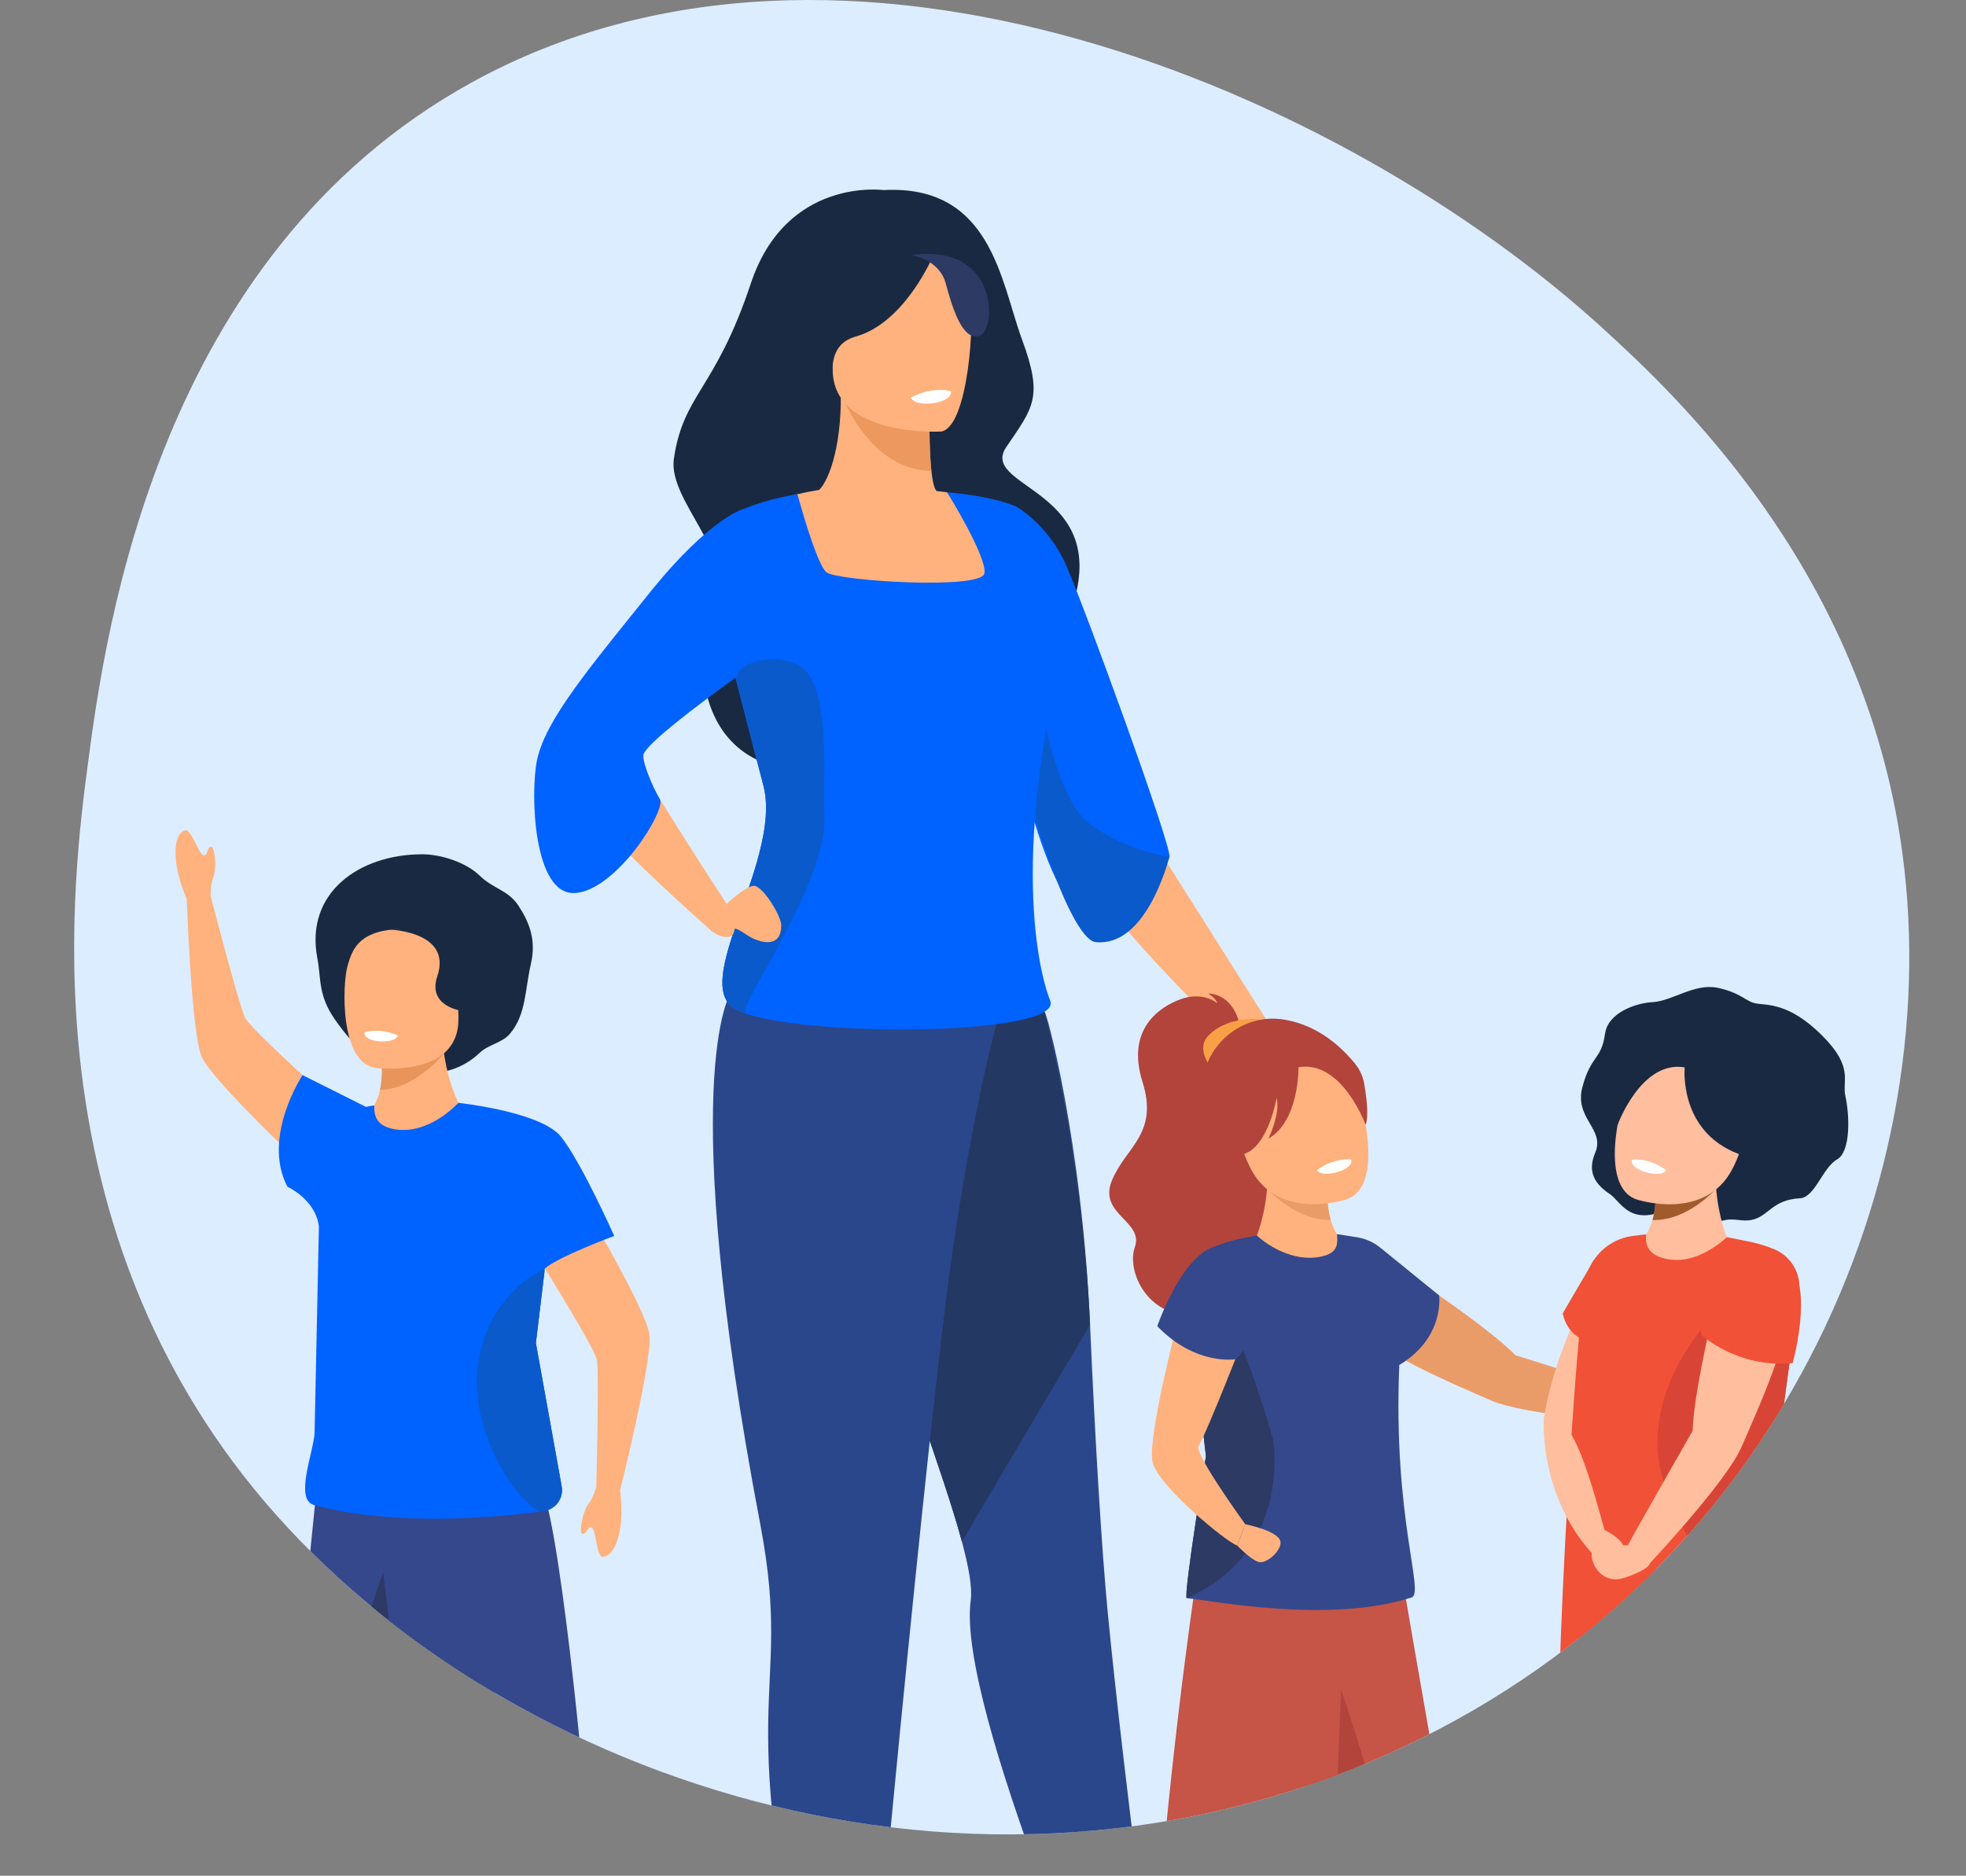 <?xml version="1.0" encoding="UTF-8"?><svg id="_Слой_209" xmlns="http://www.w3.org/2000/svg" xmlns:xlink="http://www.w3.org/1999/xlink" viewBox="0 0 389.947 372.117"><rect x="0" y="0" width="389.947" height="372.117" fill="#808080" stroke="none"/><defs><style>.cls-1{fill:none;}.cls-2{fill:#e8945b;}.cls-3{fill:#ffb27d;}.cls-4{fill:#f15137;}.cls-5{fill:#ffbe9d;}.cls-6{fill:#d84536;}.cls-7{fill:#c65447;}.cls-8{fill:#b2443b;}.cls-9{fill:#dcedff;}.cls-10{fill:#ea9c68;}.cls-11{clip-path:url(#clippath-1);}.cls-12{fill:#fff;}.cls-13{fill:#2c3a64;}.cls-14{fill:#ed985f;}.cls-15{fill:#a05a2b;}.cls-16{fill:#1a2942;}.cls-17{fill:#f99f46;}.cls-18{fill:#233862;}.cls-19{fill:#0a5acc;}.cls-20{fill:#35488b;}.cls-21{fill:#0062ff;}.cls-22{fill:#2b478b;}</style><clipPath id="clippath-1"><path class="cls-1" d="M93.362,16.468c73.923-40.887,172.957,1.591,224.563,48.682,14.742,13.453,50.488,47.012,58.929,100.8,10.486,66.814-23.836,147.798-102.551,182.439-85.678,37.705-181.477,1.971-226.313-56.033C6.058,238.108,14.45,174.233,17.449,151.413c3.518-26.771,13.98-100.69,75.913-134.945h0Z"/></clipPath></defs><path class="cls-9" d="M93.362,16.468c73.923-40.887,172.957,1.591,224.563,48.682,14.742,13.453,50.488,47.012,58.929,100.8,10.486,66.814-23.836,147.798-102.551,182.439-85.678,37.705-181.477,1.971-226.313-56.033C6.058,238.108,14.45,174.233,17.449,151.413c3.518-26.771,13.98-100.69,75.913-134.945h0Z"/><g class="cls-11"><path class="cls-3" d="M226.492,163.273l27.383,43.304-6.879,2.349s-34.457-32.66-32.275-39.156,11.771-6.496,11.771-6.496Z"/><path class="cls-16" d="M175.221,37.707s-19.254-2.635-26.298,18.523c-7.044,21.158-13.384,21.871-15.262,34.782-1.2,8.251,12.21,19.014,7.983,27.467-4.227,8.453-5.459,35.455,20.663,34.398,17.606-.712,47.704-22.062,50.976-34.563,5.611-21.437-19.106-21.672-13.674-29.655,5.432-7.983,7.31-9.862,3.084-21.367-4.227-11.505-6.056-30.732-27.472-29.585Z"/><path class="cls-21" d="M231.957,169.975c-.529,1.879-7.856,11.101-17.547,10.17-5.636-.541-13.184-27.185-16.121-49.505-2.113-16.054-1.842-29.876,3.235-30.155,0,0,6.259,3.433,9.852,11.448,3.593,8.014,21.11,56.165,20.581,58.043Z"/><path class="cls-19" d="M231.957,169.975c-.529,1.879-4.899,17.866-14.591,16.934-5.636-.541-16.141-33.948-19.078-56.269l5.125-14.298s2.493,39.513,12.795,47.163c7.193,5.342,15.749,6.47,15.749,6.47Z"/><path class="cls-22" d="M230.781,411.977h-8.691s-32.432-73.515-29.553-94.445c.343-2.492-.362-6.541-1.751-11.714-7.229-26.925-32.917-84.21-25.093-109.669,9.331-30.355,41.458,4.573,41.458,4.573.191-1.097,7.463,25.559,9.057,62.066.972,22.252,2.265,44.337,3.556,57.602,3.384,34.77,11.017,91.586,11.017,91.586Z"/><path class="cls-18" d="M216.208,262.789l-25.423,43.029c-7.229-26.925-32.917-84.21-25.093-109.669,9.331-30.355,40.889,2.432,40.889,2.432,0,0,7.956,28.135,9.626,64.208Z"/><path class="cls-22" d="M144.835,197.171s-10.835,16.886,5.947,105.142c7.037,37.006-7.059,31.497,12.762,111.785h8.255s12.184-133.185,17.404-167.719c5.295-35.026,9.953-48.427,9.953-48.427l-54.32-.781Z"/><path class="cls-3" d="M198.326,114.82c-3.213,2.811-7.362,5.297-12.707,7.179-20.043,7.067-29.883-9.434-34.184-21.038,2.624-1.923,5.226-2.572,6.732-2.926,1.465-.343,3.015-.634,4.305-.846,2.11-2.028,4.741-9.658,4.238-20.989l.995.153,16.714,2.613s-.048,1.532-.063,3.712c-.011,1.856,0,4.182.086,6.441.06,1.517.149,3.004.291,4.298.216,1.983.544,3.515,1.044,4.003,1.294.134,2.077.228,2.077.228,0,0,0,.004.007.015.257.332,5.834,7.541,10.467,17.157Z"/><path class="cls-14" d="M184.731,93.417c-9.419-.149-14.764-8.599-17.027-13.345l16.651,2.606c-.011,1.856,0,4.182.086,6.441.06,1.517.149,3.004.291,4.298Z"/><path class="cls-3" d="M186.614,85.61s-20.908,1.189-21.448-11.843c-.54-13.032-3.603-21.655,9.724-22.965,13.327-1.31,16.128,3.555,17.366,7.861,1.238,4.306-.218,26.302-5.642,26.947Z"/><path class="cls-12" d="M180.637,78.872s.529,1.66,4.717,1.074c0,0,3.516-.492,3.264-2.342,0,0-3.528-1.058-7.981,1.268Z"/><path class="cls-3" d="M143.243,103.365s-34.01,39.331-34.259,46.159c-.248,6.827,32.41,35.397,32.41,35.397l2.733-5.605s-19.55-29.923-18.805-30.855c.746-.932,21.247-19.569,23.483-21.433,2.236-1.863,10.12-18.998-5.563-23.663Z"/><path class="cls-21" d="M201.523,100.484s-3.954-1.96-13.672-2.836c0,0,0,.004.007.015.287.466,7.921,12.815,7.403,16.077-.526,3.318-29.305,1.513-31.356-.22-1.64-1.394-4.335-10.496-5.342-14.056-.254-.887-.399-1.428-.399-1.428,0,0-5.619.846-10.474,2.855h-.001s-6.65,1.535-18.827,16.694c-12.176,15.158-20.749,25.347-22.364,33.299-1.311,6.452-.746,26.651,7.455,26.279,8.201-.373,18.278-16.425,16.923-18.64-1.355-2.215-3.753-7.833-3.194-8.999,1.15-2.396,9.871-9.049,18.2-15.083.081.312.163.627.246.948,1.48,5.718,3.28,12.871,5.275,20.378.38,1.424.541,2.948.537,4.544-.037,13.367-11.887,31.673-7.805,38.225.298.943,1.599,1.771,3.634,2.482,14.138,4.939,63.788,4.275,60.49-2.609,0,0-8.667-20.106,1.614-65.418,2.657-11.7-12.606-27.564-8.35-32.507Z"/><path class="cls-19" d="M147.77,201.018c-2.035-.712-3.336-1.54-3.634-2.482-4.082-6.553,7.768-24.859,7.805-38.225.004-1.595-.157-3.12-.537-4.544-1.994-7.507-3.794-14.66-5.275-20.378-1.362-4.524,10.318-6.636,13.965-1.992,4.592,5.848,3.074,21.841,3.435,28.22.745,13.169-16.733,37.243-15.76,39.401Z"/><path class="cls-3" d="M143.243,180.145s4.631-4.535,6.37-4.411c1.739.125,5.343,5.964,5.343,7.828,0,4.349-3.603,3.603-5.857,2.485-1.017-.504-3.448-2.465-3.462-1.568-.031,2.003-2.703,1.754-4.674.063-1.574-1.351,2.28-4.397,2.28-4.397Z"/><path class="cls-16" d="M185.149,50.585s-5.525,13.371-15.376,16.167c-9.851,2.796-.066,17.404-6.159,17.777-6.092.373-15.11-41.57-1.634-40.079,13.477,1.491,23.168,6.135,23.168,6.135Z"/><path class="cls-13" d="M180.637,50.585s5.63.761,6.935,5.606c1.304,4.846,3.354,11.555,6.71,10.437,3.354-1.118,4.023-18.481-13.644-16.043Z"/><path class="cls-3" d="M128.825,264.892c-.511-5.442-17.034-32.711-17.034-32.711l-8.107,12.365s14.203,22.539,14.696,25.217c.493,2.678-.109,25.172-.109,25.172,0,0-.478,1.999-1.593,3.476-1.115,1.477-1.981,5.897-1.096,5.888.884-.008.965-1.662,1.824-1.218.859.444.875,5.874,2.19,5.76,1.316-.115,2.662-1.552,3.346-5.302.684-3.749.042-7.851.042-7.851,0,0,6.353-25.354,5.841-30.797Z"/><path class="cls-3" d="M48.628,201.94c-1.214-2.437-6.854-24.221-6.854-24.221,0,0-.094-2.053.57-3.781.664-1.728.273-6.214-.574-5.962-.848.253-.468,1.864-1.417,1.674-.948-.189-2.465-5.403-3.697-4.929-1.232.474-2.129,2.228-1.75,6.02.379,3.792,2.13,7.557,2.13,7.557,0,0,.904,26.123,2.9,31.212,1.996,5.089,25.414,26.727,25.414,26.727l4.372-14.124s-19.88-17.734-21.094-20.172Z"/><path class="cls-3" d="M88.487,351.874l8.952,43.913h9.157s6.476-41.304.49-47.02c-5.986-5.715-18.599,3.106-18.599,3.106Z"/><path class="cls-3" d="M61.299,349.9l.281,45.958,7.944-.676s15.262-37.562,10.612-44.409c-4.65-6.846-18.836-.874-18.836-.874Z"/><path class="cls-20" d="M99.051,348.955c-.504,3.858-1.924,6.68-4.436,7.79-6.989,3.09-14.913,2.848-21.682,1.566-1.48-.28-2.904-.611-4.253-.969-6.847-1.804-11.704-4.276-11.704-4.276l5.885-58.409c6.676-1.353,15.801,1.688,24.631,15.096,7.984,12.122,12.871,29.167,11.559,39.202Z"/><path class="cls-13" d="M99.051,348.955c-.504,3.858-1.924,6.68-4.436,7.79-6.989,3.09-14.913,2.848-21.682,1.566-1.48-.28-2.904-.611-4.253-.969-1.346-25.66,8.103-49.274,10.906-52.557,8.964,13.613,19.04,33.279,19.465,44.171Z"/><path class="cls-16" d="M102.891,179.751c-2.065-3.198-4.965-3.337-7.753-6.046-2.625-2.551-7.516-4.227-11.41-4.227-12.46,0-23.25,7.628-20.79,20.564.781,4.11.121,7.348,3.453,12.152,4.158,5.997,9.214,10.809,17.337,10.809,4.31,0,8.087-.994,11.41-4.136,1.81-1.711,4.405-1.921,5.998-3.784,3.218-3.762,2.979-8.719,4.16-13.843,1.082-4.691-.252-8.155-2.405-11.49Z"/><path class="cls-20" d="M74.173,296.911l7.729,63.784s16.372,3.852,34.367-1.789c0,0-5.361-61.139-9.673-65.597-4.312-4.458-32.423,3.602-32.423,3.602Z"/><path class="cls-3" d="M72.291,221.622l15.529,7.936,3.112-10.773s-1.978-3.728-2.873-9.835c-.375-2.569-.56-5.557-.322-8.868l-12.652,6.478s.302,1.17.504,2.896c.216,1.866.311,4.381-.218,6.77-.458,2.051-1.375,4.01-3.079,5.395Z"/><path class="cls-21" d="M106.29,266.44l1.719-14.274.064-.53c2.771-2.376,13.753-6.447,13.753-6.447,0,0-6.597-14.822-10.607-19.743v-.002c-.001-.001-.002-.001-.003-.001-1.154-1.413-3.316-2.563-5.82-3.483-2.064-.766-4.361-1.372-6.505-1.843-4.285-.938-7.96-1.332-7.96-1.332l.001.001h-.001c-2.359,2.418-7.02,5.974-12.232,5.295-3.918-.513-4.539-2.55-4.471-4.783-.553.07-1.098.171-1.633.295l0-.001-12.588-6.306s-8.151,12.305-2.995,22.138c0,0,5.576,2.514,6.242,7.875l-.861,41.106c-.322,4.016-3.991,13.108-.108,14.163,17.274,4.69,39.305,2.062,44.733,1.3.811-.112,1.251-.185,1.251-.185,1.91-.46,3.209-2.169,3.209-4.07,0-.244-.024-.493-.068-.742l-5.119-28.431Z"/><path class="cls-19" d="M94.622,275.152c.218,9.92,6.719,21.576,12.395,24.717.811-.112,1.251-.185,1.251-.185,1.91-.459,3.209-2.169,3.209-4.07,0-.244-.025-.493-.068-.742l-5.119-28.431,1.719-14.274c-.083-.249-.127-.381-.127-.381,0,0-13.646,5.842-13.26,23.367Z"/><path class="cls-2" d="M75.369,216.227c7.194-.192,12.689-7.277,12.689-7.277l-12.47.507c.216,1.866.311,4.381-.218,6.77Z"/><path class="cls-3" d="M74.684,211.881s15.896,1.937,16.235-9.262c.339-11.199-6.286-18.453-10.708-18.371-8.819.166-10.273,3.729-11.296,7.44-1.022,3.71-1.549,19.403,5.769,20.193Z"/><path class="cls-12" d="M78.936,205.427s-.346,1.396-3.828,1.139c0,0-2.923-.215-2.815-1.753,0,0,2.849-1.062,6.643.614Z"/><path class="cls-16" d="M76.276,184.353s13.585-.008,10.463,9.318c-1.968,5.878,4.575,6.792,4.575,6.792l3.148-9.421-1.972-7.34-16.214.651Z"/><path class="cls-10" d="M275.613,250.342s18.909,12.28,24.974,18.513c0,0,23.293,7.299,24.839,7.92,1.546.621-.789,5.591-.789,5.591,0,0-22.191-1.565-28.977-4.575-6.787-3.01-29.488-12.209-30.931-19.894-1.443-7.685,10.883-7.555,10.883-7.555Z"/><path class="cls-7" d="M291.994,392.417s-7.284,2.273-15.32,3.001c-7.567.69-15.801.004-19.271-5.237-1.007-1.517-1.573-4.152-1.812-7.559-1.45-20.848,9.565-70.625,9.565-70.625h12.852c0,1.025,13.986,80.42,13.986,80.42Z"/><path class="cls-8" d="M276.673,395.418c-7.567.69-15.801.004-19.271-5.237-1.007-1.517-1.573-4.152-1.812-7.559.011-.037.018-.075.03-.112,2.05-7.641,7.641-54.98,7.641-54.98,0,0,19.219,50.634,13.411,67.888Z"/><path class="cls-7" d="M237.014,314.887s-5.777,38.766-8.387,80.141c0,0,18.139,7.455,34.975,1.491l3.076-78.896-29.665-2.735Z"/><path class="cls-8" d="M245.664,202.488s-1.168-5.151-6.039-5.402c0,0,1.553.928,1.802,1.909,0,0-2.827-2.373-7.209-.787-4.381,1.586-10.883,6.046-7.608,16.42,3.274,10.374-3.41,12.946-6.096,19.638-2.687,6.693,6.457,7.978,4.562,13.203-1.895,5.225,3.745,17.565,18.093,12.17,14.348-5.395,17.607-26.09,11.511-31.145-6.095-5.056-9.016-26.007-9.016-26.007Z"/><path class="cls-17" d="M250.035,202.21s-6.438-.861-10.434,3.314c-2.158,2.254.069,5.493.069,5.493l10.365-8.807Z"/><path class="cls-8" d="M269.561,212.191c-.123-.204-5.242-8.299-14.812-9.914-7.752-1.308-15.009,4.169-16.201,11.94-1.198,7.809.024,17.928,12.764,21.573l18.249-23.599Z"/><path class="cls-3" d="M267.217,246.989l-14.417,8.564-3.644-10.149s1.671-3.699,2.157-9.614c.203-2.488.198-5.367-.233-8.53l12.537,5.445s-.218,1.141-.307,2.81c-.093,1.803-.031,4.223.623,6.484.564,1.94,1.565,3.764,3.284,4.989Z"/><path class="cls-10" d="M263.933,241.999c-6.916.255-12.621-6.209-12.621-6.209l11.998-.275c-.093,1.803-.031,4.223.623,6.484Z"/><path class="cls-3" d="M267.038,237.939s-13.541,4.512-18.988-6.137c-5.879-11.493-.802-20.461,3.838-21.34,9.253-1.751,14.896,1.46,16.774,5.115,1.878,3.654,5.852,19.94-1.623,22.362Z"/><path class="cls-12" d="M261.186,232.121s.667,1.384,4.249.355c0,0,3.008-.863,2.56-2.447,0,0-3.209-.488-6.808,2.092Z"/><path class="cls-20" d="M285.438,256.99l-11.492-9.339.001.007c-1.358-1.167-3.091-2.006-5.29-2.285-.811-.103-2.514-.418-3.463-.533.161,2.141.159,3.869-3.581,4.528-4.98.876-9.955-2.062-12.324-4.283-3.898.736-5.751,1.144-8.853,2.372-1.788.708-3.211,1.995-4.099,3.588-.807,1.448-1.173,3.143-.971,4.875l3.827,32.976s-4.575,28.079-3.79,28.154c5.243.501,28.178,5.104,44.574-.136,2.648-.848-3.711-15.714-2.435-46.125,9.094-5.451,7.897-13.802,7.897-13.802Z"/><path class="cls-8" d="M257.55,211.727s.178,10.634-5.948,14.136c0,0,2.42-5.009,1.603-8.07,0,0-1.583,9.484-6.422,11.139-4.84,1.654-7.286-17.612,2.726-21.486,10.013-3.874,19.887.727,21.067,7.499,1.181,6.772.281,8.184.281,8.184,0,0-4.686-12.884-13.307-11.402Z"/><path class="cls-13" d="M235.402,317.052c-.785-.074,3.79-28.154,3.79-28.154l-3.827-32.976c-.201-1.732.164-3.427.971-4.875.266.043.526.167.78.381,8.024,6.771,15.399,34.216,15.399,34.216,0,0,3.873,22.205-17.113,31.408Z"/><path class="cls-3" d="M234.21,259.632s-6.833,25.789-5.582,30.532c1.251,4.743,14.553,15.723,16.77,16.442l1.598-4.223s-10.121-13.959-9.261-15.467c1.852-3.248,9.261-22.273,9.261-22.273l-12.786-5.011Z"/><path class="cls-20" d="M245.053,269.64s-7.85,1.371-15.509-6.544c0,0,6.506-19.036,14.616-15.181,8.11,3.855,6.16,17.135.893,21.725Z"/><path class="cls-3" d="M246.996,302.383s6.703,1.314,6.986,3.48c.227,1.732-2.821,4.568-4.46,3.97-1.639-.598-4.125-3.227-4.125-3.227l1.598-4.223Z"/><path class="cls-16" d="M329.979,240.235c-6.901,2.788-8.62-2.003-10.666-3.344-3.981-2.609-4.088-5.393-2.893-8.257,1.963-4.702-4.271-6.756-2.532-13.092,1.739-6.337,3.727-5.219,4.47-10.499.594-4.221,6.283-6.085,9.367-6.23,3.95-.186,8.365-3.834,13.004-2.84,4.639.994,5.509,2.733,7.621,3.106,2.112.373,6.481-.212,13.046,6.337,6.415,6.399,3.899,8.918,4.644,12.147.745,3.229,1.18,10.839-1.677,12.454-2.858,1.615-4.377,7.555-7.362,7.704-5.591.279-6.244,3.71-9.691,4.309-2.676.465-3.852-1.079-8.125,1.095-2.282,1.162-6.133-4.131-9.208-2.889Z"/><path class="cls-15" d="M312.54,320.549s12.059,85.529,10.667,96.089l7.61-.924s9.524-37.336,8.378-47.783c-1.145-10.447,9.436-53.507-.326-57.292-9.763-3.785-26.329,9.91-26.329,9.91Z"/><path class="cls-5" d="M323.507,320.652s17.201,85.608,16.463,96.234l7.528-1.739s7.319-38.487,5.532-48.844c-1.786-10.357,6.124-53.986-3.854-57.163-9.977-3.177-25.67,11.513-25.67,11.513Z"/><path class="cls-5" d="M319.962,246.454s-11.44,19.29-13.748,35.017c0,0,5.565,7.508,7.828,2.236,2.263-5.272,18.507-33.494,5.92-37.253Z"/><path class="cls-5" d="M324.485,247.011l14.417,8.564,3.644-10.149s-1.671-3.698-2.156-9.614c-.203-2.488-.198-5.368.233-8.53l-12.537,5.445s.218,1.141.306,2.81c.093,1.803.032,4.223-.623,6.484-.564,1.941-1.564,3.764-3.284,4.989Z"/><path class="cls-15" d="M327.768,242.021c6.916.255,12.621-6.209,12.621-6.209l-11.998-.275c.093,1.803.032,4.223-.623,6.484Z"/><path class="cls-5" d="M324.664,237.961s13.541,4.513,18.988-6.137c5.879-11.493.802-20.461-3.838-21.34-9.252-1.752-14.896,1.46-16.774,5.115-1.878,3.655-5.852,19.94,1.624,22.362Z"/><path class="cls-12" d="M330.515,232.143s-.667,1.384-4.249.355c0,0-3.008-.863-2.559-2.447,0,0,3.209-.488,6.808,2.091Z"/><path class="cls-4" d="M358.989,356.875c-3.914,3.739-32.816,11.469-49.105,5.911-2.918-.995,1.752-91.062,4.536-108.454.764-4.767,4.551-8.48,9.337-9.129.809-.112,1.795-.231,2.741-.325-.201,2.139.42,4.164,4.147,4.895,4.961.969,9.488-2.171,11.9-4.348,3.884.809,6.305,1.119,9.388,2.405,3.381,1.417,5.398,4.928,4.905,8.562l-.932,6.866-2.967,21.88c-.377,2.747-.354,5.535.063,8.278,1.264,8.316,3.273,28.575,4.618,43.984.947,10.839,1.566,19.282,1.368,19.472Z"/><path class="cls-6" d="M357.622,337.403c-.429-.496-27.837-32.474-28.825-49.486-.991-17.146,13.751-29.674,13.751-29.674,5.875-.388,10.213,1.536,13.359,5.017l-2.967,21.88c-.377,2.747-.354,5.535.063,8.278,1.264,8.316,3.273,28.575,4.618,43.984Z"/><path class="cls-16" d="M334.151,211.749s-1.283,12.703,10.768,17.204c4.792,1.79,7.286-17.612-2.726-21.486-10.013-3.874-19.887.727-21.067,7.499-1.18,6.772-.281,8.185-.281,8.185,0,0,4.686-12.884,13.307-11.402Z"/><path class="cls-5" d="M341.468,253.304s-5.527,21.858-5.741,30.553c0,0-12.129,21.183-12.841,22.689-.712,1.507,4.378,3.566,4.378,3.566,0,0,15.216-16.228,18.149-23.047,2.934-6.82,13.338-28.995,9.174-35.614-4.163-6.619-13.119,1.853-13.119,1.853Z"/><path class="cls-5" d="M306.214,281.471s-1.087,14.89,9.51,26.62c0,0,2.893-3.482,2.528-4.563-.365-1.081-4.513-17.677-7.542-20.037-3.029-2.361-4.496-2.02-4.496-2.02Z"/><path class="cls-5" d="M322.886,306.546s-6.783-.049-7.161,1.545c-.378,1.595,1.743,6.585,6.704,4.846s4.835-2.825,4.835-2.825l-4.378-3.566Z"/><path class="cls-5" d="M318.252,303.528s5.449,2.518,3.597,5.202c-1.851,2.683-5.553,1.078-6.125-.639-.572-1.717,2.528-4.563,2.528-4.563Z"/><path class="cls-4" d="M337.478,264.836s7.112,6.617,18.079,5.591c0,0,5.404-19.153-3.262-21.505-8.666-2.351-15.828,9.001-14.817,15.913Z"/><path class="cls-4" d="M316.226,249.83l-6.269,10.72s.807,4.974,5.498,5.469c4.691.494.771-16.189.771-16.189Z"/></g></svg>